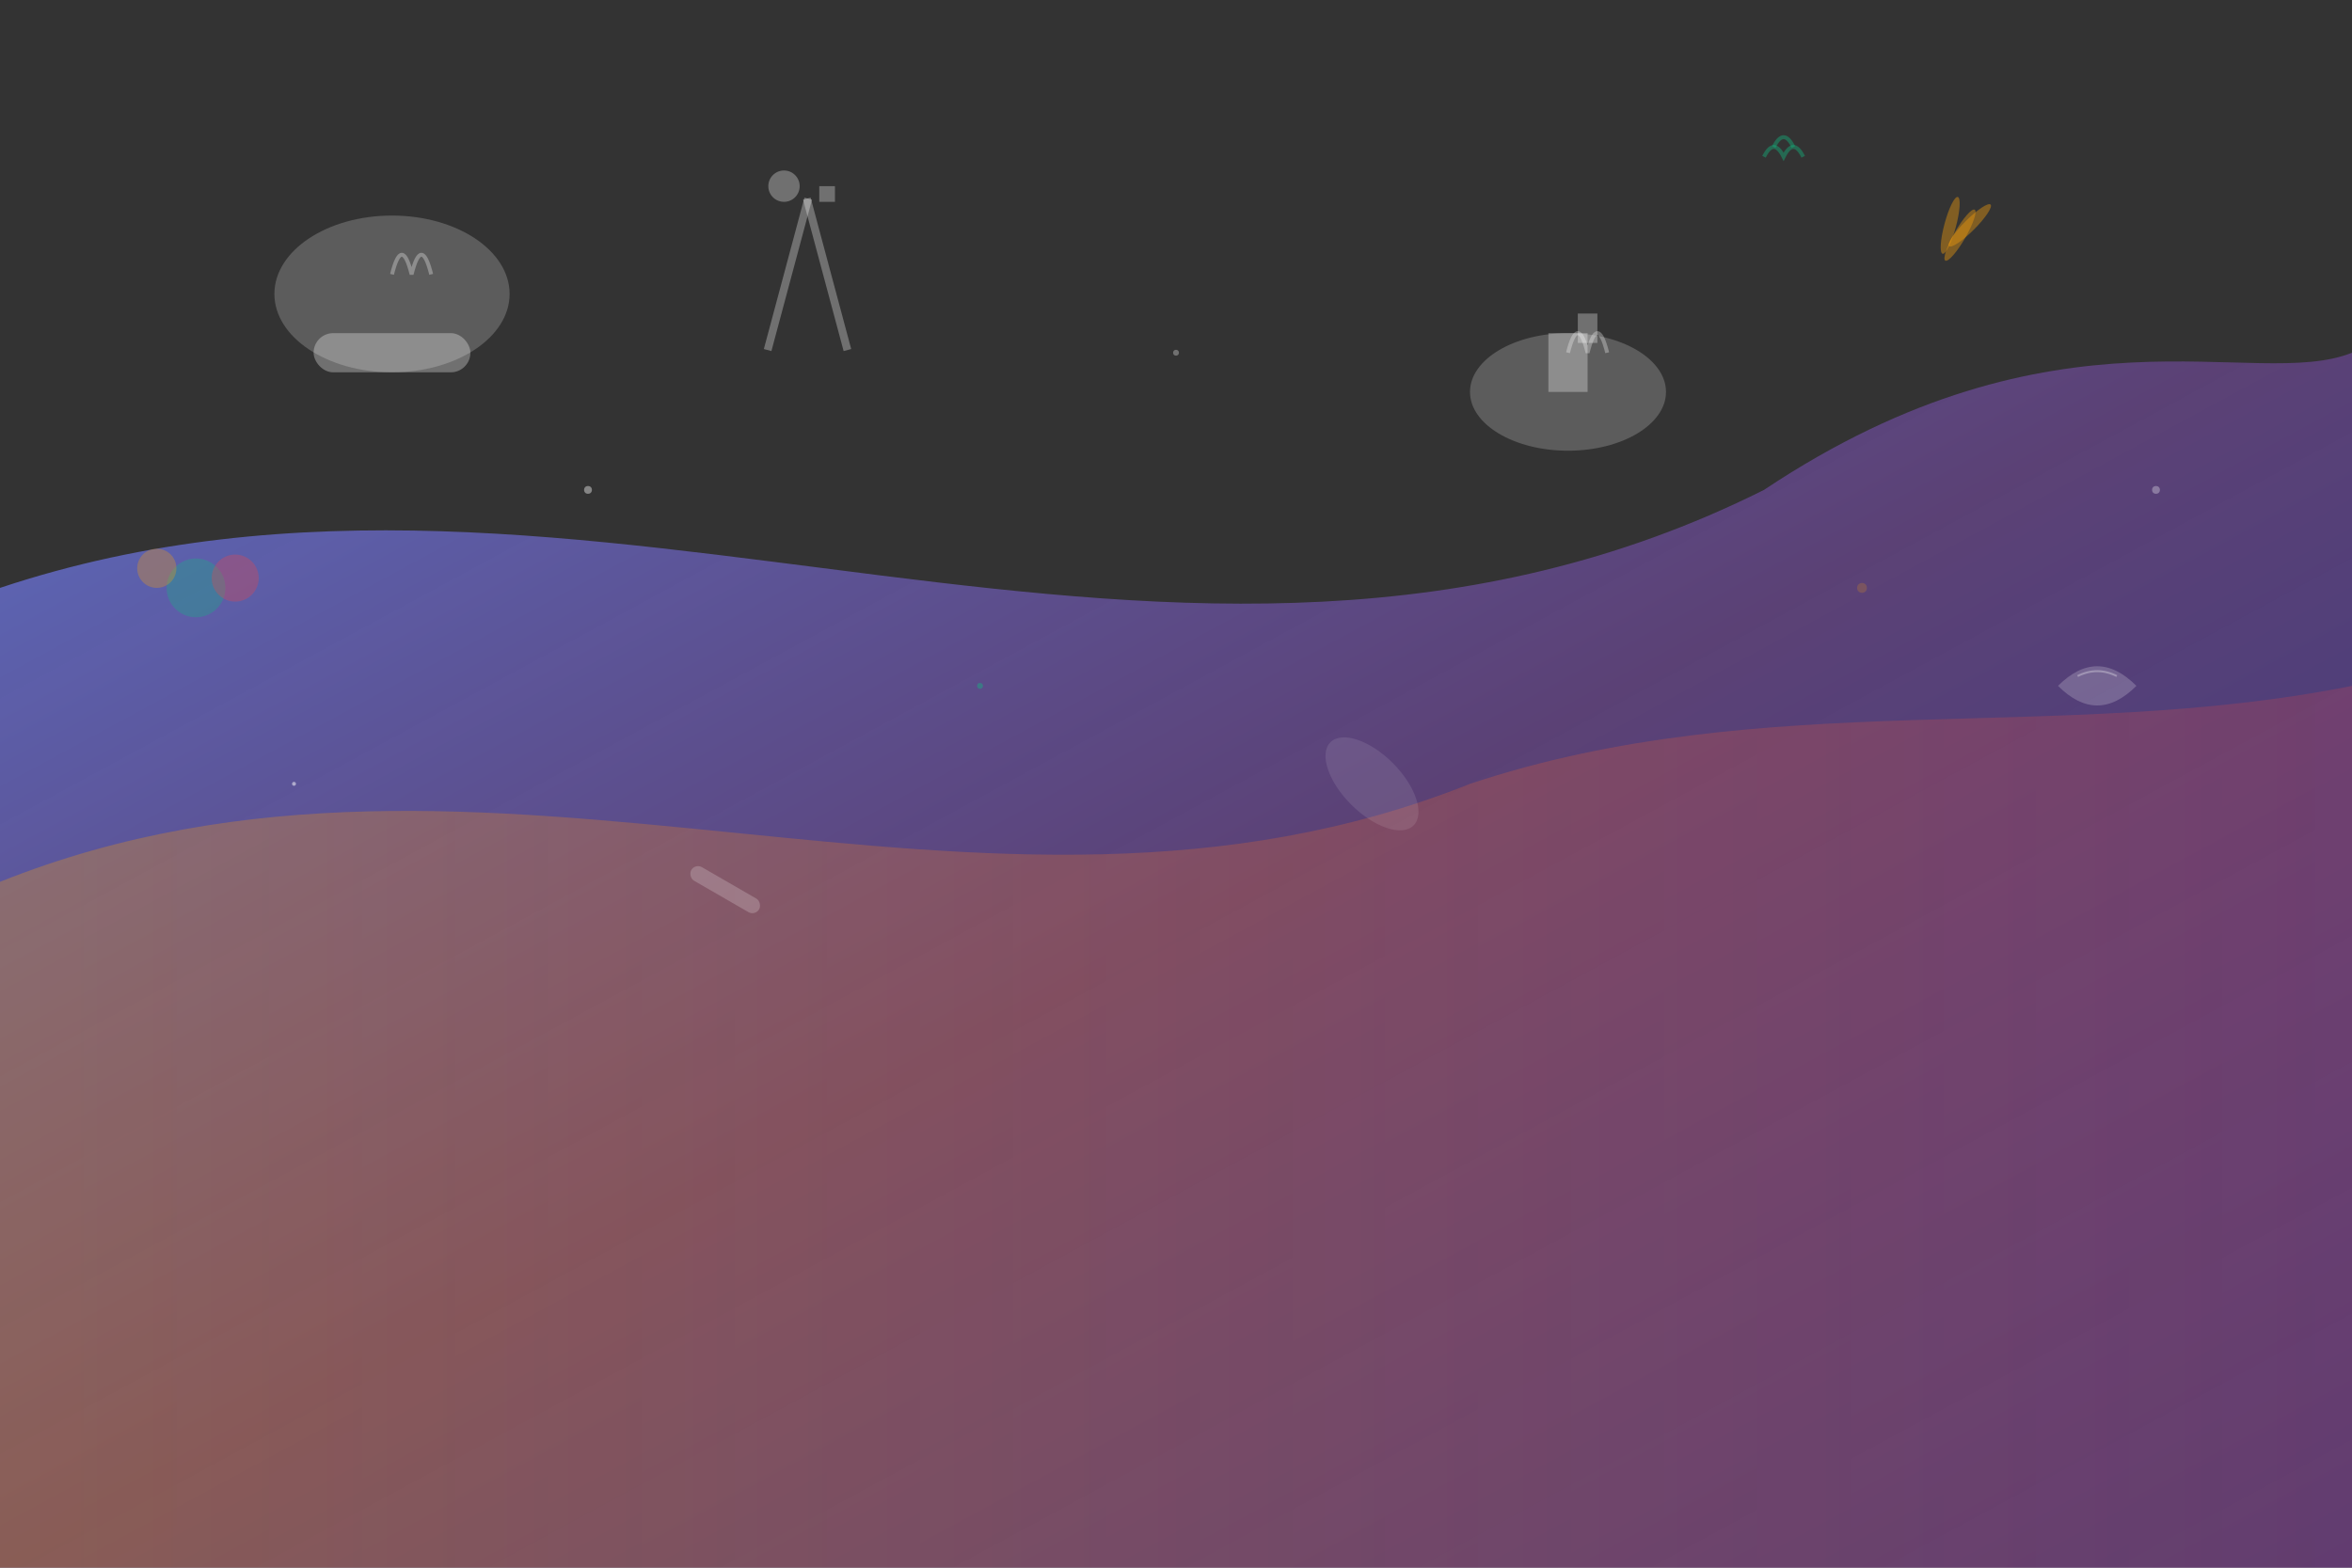 <svg width="1200" height="800" viewBox="0 0 1200 800" fill="none" xmlns="http://www.w3.org/2000/svg">
  <rect x="0" y="0" width="1200" height="800" fill="#333333" stroke="none"/>
  <defs>
    <linearGradient id="grad1" x1="0%" y1="0%" x2="100%" y2="100%">
      <stop offset="0%" style="stop-color:#667eea;stop-opacity:0.8" />
      <stop offset="50%" style="stop-color:#764ba2;stop-opacity:0.6" />
      <stop offset="100%" style="stop-color:#4f46e5;stop-opacity:0.4" />
    </linearGradient>
    <linearGradient id="grad2" x1="0%" y1="0%" x2="100%" y2="0%">
      <stop offset="0%" style="stop-color:#f59e0b;stop-opacity:0.3" />
      <stop offset="100%" style="stop-color:#ef4444;stop-opacity:0.2" />
    </linearGradient>
  </defs>
  
  <!-- Background waves -->
  <path d="M0,300 C300,200 600,400 900,250 C1050,150 1150,200 1200,180 L1200,800 L0,800 Z" fill="url(#grad1)"/>
  <path d="M0,450 C250,350 500,500 750,400 C900,350 1050,380 1200,350 L1200,800 L0,800 Z" fill="url(#grad2)"/>
  
  <!-- Abstract shapes representing cooking elements -->
  <!-- Chef hat -->
  <ellipse cx="200" cy="150" rx="60" ry="40" fill="white" opacity="0.2"/>
  <rect x="160" y="170" width="80" height="20" rx="10" fill="white" opacity="0.3"/>
  
  <!-- Cooking pot -->
  <ellipse cx="800" cy="200" rx="50" ry="30" fill="white" opacity="0.2"/>
  <rect x="790" y="170" width="20" height="30" fill="white" opacity="0.3"/>
  <rect x="805" y="160" width="10" height="15" fill="white" opacity="0.3"/>
  
  <!-- Utensils -->
  <rect x="400" y="100" width="4" height="80" fill="white" opacity="0.3" transform="rotate(15 402 140)"/>
  <circle cx="400" cy="95" r="8" fill="white" opacity="0.3"/>
  <rect x="420" y="100" width="4" height="80" fill="white" opacity="0.3" transform="rotate(-15 422 140)"/>
  <rect x="418" y="95" width="8" height="8" fill="white" opacity="0.3"/>
  
  <!-- Food elements -->
  <!-- Wheat grain -->
  <ellipse cx="1000" cy="120" rx="3" ry="15" fill="#f59e0b" opacity="0.4" transform="rotate(30 1000 120)"/>
  <ellipse cx="1005" cy="115" rx="3" ry="15" fill="#f59e0b" opacity="0.4" transform="rotate(45 1005 115)"/>
  <ellipse cx="995" cy="115" rx="3" ry="15" fill="#f59e0b" opacity="0.4" transform="rotate(15 995 115)"/>
  
  <!-- Vegetables -->
  <circle cx="100" cy="300" r="15" fill="#10b981" opacity="0.3"/>
  <circle cx="120" cy="295" r="12" fill="#ef4444" opacity="0.3"/>
  <circle cx="80" cy="290" r="10" fill="#f59e0b" opacity="0.3"/>
  
  <!-- Herbs -->
  <path d="M900,80 Q905,70 910,80 Q915,70 920,80" stroke="#10b981" stroke-width="2" fill="none" opacity="0.4"/>
  <path d="M905,75 Q910,65 915,75" stroke="#10b981" stroke-width="2" fill="none" opacity="0.4"/>
  
  <!-- Steam lines -->
  <path d="M200,140 Q205,120 210,140 Q215,120 220,140" stroke="white" stroke-width="2" fill="none" opacity="0.3"/>
  <path d="M800,180 Q805,160 810,180 Q815,160 820,180" stroke="white" stroke-width="2" fill="none" opacity="0.3"/>
  
  <!-- Floating particles -->
  <circle cx="300" cy="250" r="2" fill="white" opacity="0.4"/>
  <circle cx="600" cy="180" r="1.5" fill="white" opacity="0.3"/>
  <circle cx="950" cy="300" r="2.5" fill="#f59e0b" opacity="0.2"/>
  <circle cx="150" cy="400" r="1" fill="white" opacity="0.5"/>
  <circle cx="1100" cy="250" r="2" fill="white" opacity="0.3"/>
  <circle cx="500" cy="350" r="1.5" fill="#10b981" opacity="0.4"/>
  
  <!-- Additional decorative elements -->
  <ellipse cx="700" cy="400" rx="30" ry="15" fill="white" opacity="0.1" transform="rotate(45 700 400)"/>
  <rect x="350" y="450" width="40" height="8" rx="4" fill="white" opacity="0.2" transform="rotate(30 370 454)"/>
  
  <!-- Polish culinary symbol - pierogi shape -->
  <path d="M1050,350 Q1070,330 1090,350 Q1070,370 1050,350" fill="white" opacity="0.2"/>
  <path d="M1060,345 Q1070,340 1080,345" stroke="white" stroke-width="1" fill="none" opacity="0.3"/>
</svg>
